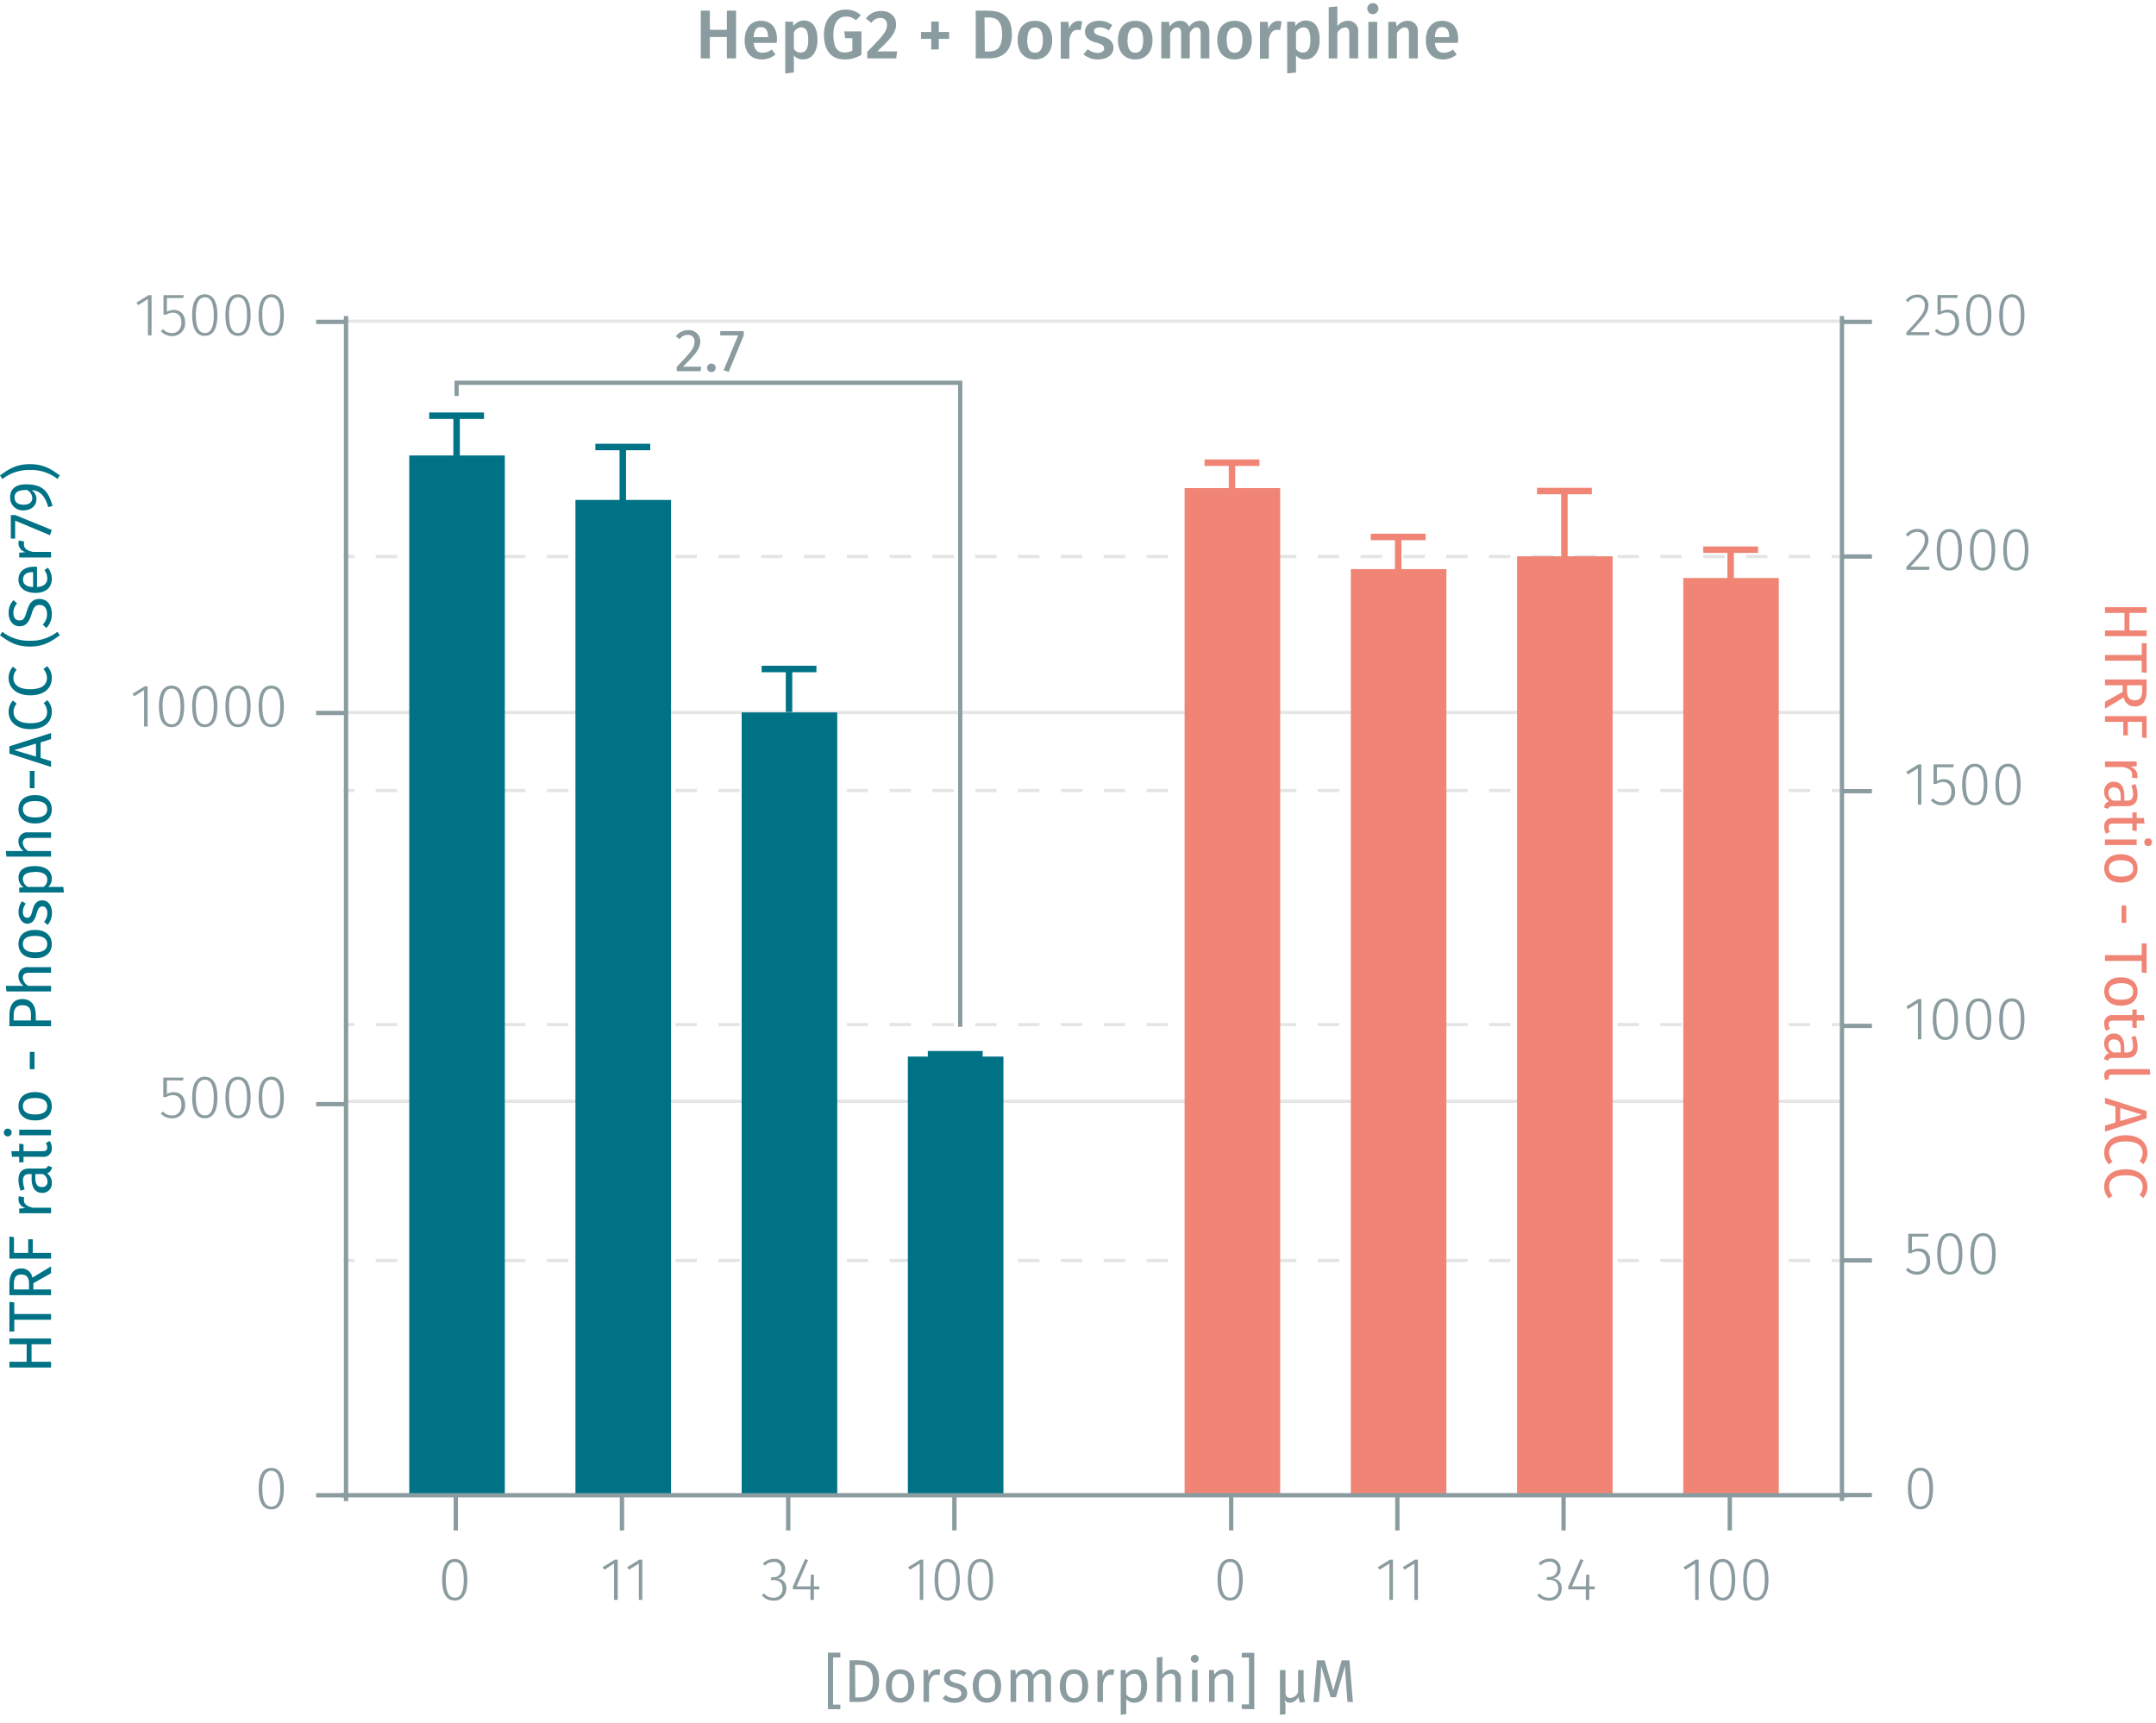 <svg id="Calque_1" data-name="Calque 1" xmlns="http://www.w3.org/2000/svg" viewBox="0 0 499.47 399.2"><title>assay-validation</title><line x1="79.58" y1="255.15" x2="426.84" y2="255.15" fill="none" stroke="#e5e5e5" stroke-miterlimit="10" stroke-width="0.75"/><line x1="79.58" y1="292.04" x2="82.08" y2="292.04" fill="none" stroke="#e5e5e5" stroke-miterlimit="10" stroke-width="0.75"/><line x1="87.04" y1="292.04" x2="421.86" y2="292.04" fill="none" stroke="#e5e5e5" stroke-miterlimit="10" stroke-width="0.75" stroke-dasharray="4.96 4.96"/><line x1="424.34" y1="292.04" x2="426.84" y2="292.04" fill="none" stroke="#e5e5e5" stroke-miterlimit="10" stroke-width="0.75"/><line x1="79.58" y1="237.37" x2="82.08" y2="237.37" fill="none" stroke="#e5e5e5" stroke-miterlimit="10" stroke-width="0.75"/><line x1="87.04" y1="237.37" x2="421.86" y2="237.37" fill="none" stroke="#e5e5e5" stroke-miterlimit="10" stroke-width="0.75" stroke-dasharray="4.96 4.96"/><line x1="424.34" y1="237.37" x2="426.84" y2="237.37" fill="none" stroke="#e5e5e5" stroke-miterlimit="10" stroke-width="0.75"/><line x1="79.58" y1="183.15" x2="82.08" y2="183.15" fill="none" stroke="#e5e5e5" stroke-miterlimit="10" stroke-width="0.75"/><line x1="87.04" y1="183.15" x2="421.86" y2="183.15" fill="none" stroke="#e5e5e5" stroke-miterlimit="10" stroke-width="0.75" stroke-dasharray="4.96 4.96"/><line x1="424.34" y1="183.15" x2="426.84" y2="183.15" fill="none" stroke="#e5e5e5" stroke-miterlimit="10" stroke-width="0.75"/><line x1="79.58" y1="128.93" x2="82.08" y2="128.93" fill="none" stroke="#e5e5e5" stroke-miterlimit="10" stroke-width="0.75"/><line x1="87.04" y1="128.93" x2="421.86" y2="128.93" fill="none" stroke="#e5e5e5" stroke-miterlimit="10" stroke-width="0.75" stroke-dasharray="4.96 4.96"/><line x1="424.34" y1="128.93" x2="426.84" y2="128.93" fill="none" stroke="#e5e5e5" stroke-miterlimit="10" stroke-width="0.75"/><line x1="79.58" y1="165.07" x2="426.84" y2="165.07" fill="none" stroke="#e5e5e5" stroke-miterlimit="10" stroke-width="0.75"/><line x1="79.58" y1="74.41" x2="426.84" y2="74.41" fill="none" stroke="#e5e5e5" stroke-miterlimit="10" stroke-width="0.75"/><polyline points="274.43 113.08 274.43 346.41 296.57 346.41 296.57 113.08 274.43 113.08" fill="#f08576" fill-rule="evenodd"/><polyline points="312.94 131.85 312.94 346.41 335.08 346.41 335.08 131.85 312.94 131.85" fill="#f08576" fill-rule="evenodd"/><polyline points="351.45 128.88 351.45 346.41 373.59 346.41 373.59 128.88 351.45 128.88" fill="#f08576" fill-rule="evenodd"/><polyline points="389.95 133.91 389.95 346.41 412.09 346.41 412.09 133.91 389.95 133.91" fill="#f08576" fill-rule="evenodd"/><polyline points="94.81 105.52 94.81 346.41 116.95 346.41 116.95 105.52 94.81 105.52" fill="#007286" fill-rule="evenodd"/><polyline points="133.31 115.82 133.31 346.41 155.45 346.41 155.45 115.82 133.31 115.82" fill="#007286" fill-rule="evenodd"/><polyline points="171.82 165.05 171.82 346.41 193.96 346.41 193.96 165.05 171.82 165.05" fill="#007286" fill-rule="evenodd"/><polyline points="210.32 244.78 210.32 346.41 232.46 346.41 232.46 244.78 210.32 244.78" fill="#007286" fill-rule="evenodd"/><path d="M108.28,366c0,3.15-1,4.8-2.93,4.8s-2.93-1.66-2.93-4.82,1-4.8,2.93-4.8S108.28,362.84,108.28,366Zm-5,0c0,2.88.75,4.15,2.09,4.15s2.07-1.26,2.07-4.13-.72-4.15-2.07-4.15S103.26,363.12,103.26,366Z" fill="#8b9ca0"/><path d="M142.25,370.66v-8.42L140,363.67l-.38-.6,2.79-1.73h.7v9.32Z" fill="#8b9ca0"/><path d="M148,370.66v-8.42l-2.3,1.43-.38-.6,2.79-1.73h.7v9.32Z" fill="#8b9ca0"/><path d="M181.9,363.51a2.1,2.1,0,0,1-1.85,2.19,2.14,2.14,0,0,1,2.11,2.32,2.73,2.73,0,0,1-3,2.79,3.38,3.38,0,0,1-2.67-1.2l.52-.46a2.67,2.67,0,0,0,2.12,1,2,2,0,0,0,2.16-2.09c0-1.42-.84-2-2.1-2h-.62l.12-.66h.44a1.79,1.79,0,0,0,1.92-1.86,1.62,1.62,0,0,0-1.79-1.68,2.87,2.87,0,0,0-2.07.86l-.44-.5a3.49,3.49,0,0,1,2.55-1.05A2.32,2.32,0,0,1,181.9,363.51Z" fill="#8b9ca0"/><path d="M188.55,368.21v2.45h-.8v-2.45h-4.08v-.61l2.84-6.41.69.28-2.66,6.06h3.21l.1-2.73h.7v2.73h1.26v.68Z" fill="#8b9ca0"/><path d="M213.08,370.66v-8.42l-2.3,1.43-.38-.6,2.79-1.73h.7v9.32Z" fill="#8b9ca0"/><path d="M222.36,366c0,3.15-1,4.8-2.93,4.8s-2.92-1.66-2.92-4.82,1-4.8,2.92-4.8S222.36,362.84,222.36,366Zm-5,0c0,2.88.74,4.15,2.08,4.15s2.08-1.26,2.08-4.13-.73-4.15-2.08-4.15S217.35,363.12,217.35,366Z" fill="#8b9ca0"/><path d="M230.06,366c0,3.15-1,4.8-2.93,4.8s-2.93-1.66-2.93-4.82,1-4.8,2.93-4.8S230.06,362.84,230.06,366Zm-5,0c0,2.88.75,4.15,2.09,4.15s2.07-1.26,2.07-4.13-.72-4.15-2.07-4.15S225,363.12,225,366Z" fill="#8b9ca0"/><path d="M287.91,366c0,3.15-1,4.8-2.93,4.8s-2.93-1.66-2.93-4.82,1-4.8,2.93-4.8S287.91,362.84,287.91,366Zm-5,0c0,2.88.75,4.15,2.09,4.15s2.07-1.26,2.07-4.13-.72-4.15-2.07-4.15S282.89,363.12,282.89,366Z" fill="#8b9ca0"/><path d="M321.88,370.66v-8.42l-2.29,1.43-.38-.6,2.79-1.73h.7v9.32Z" fill="#8b9ca0"/><path d="M327.67,370.66v-8.42l-2.3,1.43-.38-.6,2.79-1.73h.7v9.32Z" fill="#8b9ca0"/><path d="M361.53,363.51a2.1,2.1,0,0,1-1.85,2.19,2.14,2.14,0,0,1,2.11,2.32,2.73,2.73,0,0,1-3,2.79,3.38,3.38,0,0,1-2.67-1.2l.52-.46a2.67,2.67,0,0,0,2.12,1A2,2,0,0,0,361,368c0-1.42-.84-2-2.1-2h-.62l.12-.66h.44a1.79,1.79,0,0,0,1.92-1.86,1.62,1.62,0,0,0-1.79-1.68,2.87,2.87,0,0,0-2.07.86l-.44-.5a3.49,3.49,0,0,1,2.55-1.05A2.32,2.32,0,0,1,361.53,363.51Z" fill="#8b9ca0"/><path d="M368.18,368.21v2.45h-.8v-2.45H363.3v-.61l2.84-6.41.69.28-2.66,6.06h3.21l.1-2.73h.7v2.73h1.26v.68Z" fill="#8b9ca0"/><path d="M392.71,370.66v-8.42l-2.3,1.43-.38-.6,2.79-1.73h.7v9.32Z" fill="#8b9ca0"/><path d="M402,366c0,3.15-1,4.8-2.93,4.8s-2.92-1.66-2.92-4.82,1-4.8,2.92-4.8S402,362.84,402,366Zm-5,0c0,2.88.74,4.15,2.08,4.15s2.08-1.26,2.08-4.13-.73-4.15-2.08-4.15S397,363.12,397,366Z" fill="#8b9ca0"/><path d="M409.69,366c0,3.15-1,4.8-2.93,4.8s-2.93-1.66-2.93-4.82,1-4.8,2.93-4.8S409.69,362.84,409.69,366Zm-5,0c0,2.88.75,4.15,2.09,4.15s2.07-1.26,2.07-4.13-.72-4.15-2.07-4.15S404.67,363.12,404.67,366Z" fill="#8b9ca0"/><path d="M400.73,354.57v-8.16m-38.5,8.16v-8.16m-38.51,8.16v-8.16m-38.5,8.16v-8.16m-64.12,8.16v-8.16m-38.5,8.16v-8.16m-38.51,8.16v-8.16m-38.5,8.16v-8.16m-26.57,0H427.88" fill="none" stroke="#8b9ca0" stroke-miterlimit="10"/><path d="M65.77,344.89c0,3.15-1,4.8-2.93,4.8s-2.93-1.66-2.93-4.81,1-4.81,2.93-4.81S65.77,341.72,65.77,344.89Zm-5,0c0,2.87.74,4.14,2.09,4.14s2.07-1.26,2.07-4.13-.73-4.15-2.07-4.15S60.75,342,60.75,344.88Z" fill="#8b9ca0"/><path d="M38.66,250.28v3.18a3.16,3.16,0,0,1,1.6-.43c1.59,0,2.62,1.09,2.62,2.9a2.92,2.92,0,0,1-3,3.15A3.44,3.44,0,0,1,37.25,258l.51-.49a2.71,2.71,0,0,0,2.12.92c1.32,0,2.14-.95,2.14-2.48s-.81-2.23-2-2.23a2.87,2.87,0,0,0-1.55.45h-.64v-4.52h4.69l-.13.67Z" fill="#8b9ca0"/><path d="M50.37,254.27c0,3.15-1,4.81-2.93,4.81s-2.93-1.67-2.93-4.82,1-4.8,2.93-4.8S50.37,251.11,50.37,254.27Zm-5,0c0,2.87.75,4.15,2.09,4.15s2.07-1.27,2.07-4.14-.73-4.14-2.07-4.14S45.35,251.39,45.35,254.26Z" fill="#8b9ca0"/><path d="M58.07,254.27c0,3.15-1,4.81-2.93,4.81s-2.93-1.67-2.93-4.82,1-4.8,2.93-4.8S58.07,251.11,58.07,254.27Zm-5,0c0,2.87.74,4.15,2.09,4.15s2.07-1.27,2.07-4.14-.73-4.14-2.07-4.14S53.05,251.39,53.05,254.26Z" fill="#8b9ca0"/><path d="M65.77,254.27c0,3.15-1,4.81-2.93,4.81s-2.93-1.67-2.93-4.82,1-4.8,2.93-4.8S65.77,251.11,65.77,254.27Zm-5,0c0,2.87.74,4.15,2.09,4.15s2.07-1.27,2.07-4.14-.73-4.14-2.07-4.14S60.75,251.39,60.75,254.26Z" fill="#8b9ca0"/><path d="M33.38,168.31v-8.42l-2.29,1.43-.38-.6L33.5,159h.7v9.32Z" fill="#8b9ca0"/><path d="M42.67,163.66c0,3.15-1,4.8-2.93,4.8s-2.93-1.66-2.93-4.82,1-4.8,2.93-4.8S42.67,160.49,42.67,163.66Zm-5,0c0,2.88.75,4.15,2.09,4.15s2.07-1.26,2.07-4.13-.72-4.15-2.07-4.15S37.65,160.77,37.65,163.64Z" fill="#8b9ca0"/><path d="M50.37,163.66c0,3.15-1,4.8-2.93,4.8s-2.93-1.66-2.93-4.82,1-4.8,2.93-4.8S50.37,160.49,50.37,163.66Zm-5,0c0,2.88.75,4.15,2.09,4.15s2.07-1.26,2.07-4.13-.73-4.15-2.07-4.15S45.35,160.77,45.35,163.64Z" fill="#8b9ca0"/><path d="M58.07,163.66c0,3.15-1,4.8-2.93,4.8s-2.93-1.66-2.93-4.82,1-4.8,2.93-4.8S58.07,160.49,58.07,163.66Zm-5,0c0,2.88.75,4.15,2.09,4.15s2.07-1.26,2.07-4.13-.72-4.15-2.07-4.15S53.05,160.77,53.05,163.64Z" fill="#8b9ca0"/><path d="M65.77,163.66c0,3.15-1,4.8-2.93,4.8s-2.93-1.66-2.93-4.82,1-4.8,2.93-4.8S65.77,160.49,65.77,163.66Zm-5,0c0,2.88.75,4.15,2.09,4.15s2.07-1.26,2.07-4.13-.72-4.15-2.07-4.15S60.75,160.77,60.75,163.64Z" fill="#8b9ca0"/><path d="M34.27,77.69V69.27L32,70.7l-.38-.6,2.79-1.72h.7v9.31Z" fill="#8b9ca0"/><path d="M38.66,69.05v3.18a3.16,3.16,0,0,1,1.6-.43c1.6,0,2.62,1.09,2.62,2.9a2.92,2.92,0,0,1-3,3.15,3.44,3.44,0,0,1-2.63-1.12l.51-.49a2.71,2.71,0,0,0,2.12.92c1.32,0,2.14-1,2.14-2.48s-.81-2.23-1.94-2.23a2.9,2.9,0,0,0-1.56.45h-.64V68.38h4.69l-.13.67Z" fill="#8b9ca0"/><path d="M50.37,73c0,3.15-1,4.81-2.93,4.81S44.51,76.18,44.51,73s1-4.81,2.93-4.81S50.37,69.88,50.37,73Zm-5,0c0,2.87.75,4.15,2.09,4.15s2.07-1.27,2.07-4.14-.73-4.14-2.07-4.14S45.35,70.16,45.35,73Z" fill="#8b9ca0"/><path d="M58.07,73c0,3.15-1,4.81-2.93,4.81S52.21,76.18,52.21,73s1-4.81,2.93-4.81S58.07,69.88,58.07,73Zm-5,0c0,2.87.75,4.15,2.09,4.15s2.07-1.27,2.07-4.14-.72-4.14-2.07-4.14S53.05,70.16,53.05,73Z" fill="#8b9ca0"/><path d="M65.77,73c0,3.15-1,4.81-2.93,4.81S59.91,76.18,59.91,73s1-4.81,2.93-4.81S65.77,69.88,65.77,73Zm-5,0c0,2.87.75,4.15,2.09,4.15s2.07-1.27,2.07-4.14-.72-4.14-2.07-4.14S60.75,70.16,60.75,73Z" fill="#8b9ca0"/><path d="M80.17,74.57H73.24m6.93,90.61H73.24m6.93,90.62H73.24m6.93,90.61H73.24m6.93,1.36V73.21" fill="none" stroke="#8b9ca0" stroke-miterlimit="10"/><path d="M447.82,344.86c0,3.15-1,4.81-2.93,4.81S442,348,442,344.85s1-4.81,2.93-4.81S447.82,341.7,447.82,344.86Zm-5,0c0,2.87.74,4.14,2.09,4.14s2.07-1.26,2.07-4.13-.73-4.14-2.07-4.14S442.8,342,442.8,344.85Z" fill="#8b9ca0"/><path d="M442.93,286.5v3.18a3.16,3.16,0,0,1,1.6-.43c1.59,0,2.61,1.09,2.61,2.9a2.92,2.92,0,0,1-3,3.15,3.48,3.48,0,0,1-2.64-1.12l.52-.49a2.71,2.71,0,0,0,2.12.92c1.31,0,2.14-.95,2.14-2.48s-.81-2.22-2-2.22a2.86,2.86,0,0,0-1.55.44h-.65v-4.52h4.7l-.13.67Z" fill="#8b9ca0"/><path d="M454.63,290.49c0,3.16-1,4.81-2.92,4.81s-2.93-1.67-2.93-4.82,1-4.8,2.93-4.8S454.63,287.33,454.63,290.49Zm-5,0c0,2.87.74,4.15,2.09,4.15s2.07-1.26,2.07-4.14-.73-4.14-2.07-4.14S449.62,287.61,449.62,290.48Z" fill="#8b9ca0"/><path d="M462.33,290.49c0,3.16-1,4.81-2.92,4.81s-2.93-1.67-2.93-4.82,1-4.8,2.93-4.8S462.33,287.33,462.33,290.49Zm-5,0c0,2.87.74,4.15,2.09,4.15s2.07-1.26,2.07-4.14-.73-4.14-2.07-4.14S457.32,287.61,457.32,290.48Z" fill="#8b9ca0"/><path d="M444.31,240.78v-8.42L442,233.79l-.38-.61,2.79-1.72h.7v9.32Z" fill="#8b9ca0"/><path d="M453.6,236.13c0,3.15-1,4.8-2.93,4.8s-2.93-1.67-2.93-4.82,1-4.8,2.93-4.8S453.6,233,453.6,236.13Zm-5,0c0,2.87.75,4.15,2.09,4.15s2.07-1.26,2.07-4.13S452,232,450.67,232,448.58,233.24,448.58,236.11Z" fill="#8b9ca0"/><path d="M461.3,236.13c0,3.15-1,4.8-2.93,4.8s-2.93-1.67-2.93-4.82,1-4.8,2.93-4.8S461.3,233,461.3,236.13Zm-5,0c0,2.87.75,4.15,2.09,4.15s2.07-1.26,2.07-4.13-.72-4.15-2.07-4.15S456.28,233.24,456.28,236.11Z" fill="#8b9ca0"/><path d="M469,236.13c0,3.15-1,4.8-2.93,4.8s-2.93-1.67-2.93-4.82,1-4.8,2.93-4.8S469,233,469,236.13Zm-5,0c0,2.87.75,4.15,2.09,4.15s2.07-1.26,2.07-4.13-.72-4.15-2.07-4.15S464,233.24,464,236.11Z" fill="#8b9ca0"/><path d="M444.31,186.41V178L442,179.42l-.38-.61,2.79-1.72h.7v9.32Z" fill="#8b9ca0"/><path d="M448.71,177.76v3.18a3.16,3.16,0,0,1,1.6-.43c1.59,0,2.62,1.09,2.62,2.9a2.92,2.92,0,0,1-3,3.15,3.44,3.44,0,0,1-2.63-1.12l.51-.49a2.67,2.67,0,0,0,2.12.92c1.32,0,2.14-1,2.14-2.48s-.81-2.22-1.95-2.22a2.78,2.78,0,0,0-1.55.45h-.64v-4.53h4.69l-.13.67Z" fill="#8b9ca0"/><path d="M460.42,181.76c0,3.15-1,4.8-2.93,4.8s-2.93-1.67-2.93-4.82,1-4.8,2.93-4.8S460.42,178.59,460.42,181.76Zm-5,0c0,2.87.74,4.15,2.09,4.15s2.07-1.26,2.07-4.13-.73-4.15-2.07-4.15S455.4,178.87,455.4,181.74Z" fill="#8b9ca0"/><path d="M468.12,181.76c0,3.15-1,4.8-2.93,4.8s-2.93-1.67-2.93-4.82,1-4.8,2.93-4.8S468.12,178.59,468.12,181.76Zm-5,0c0,2.87.74,4.15,2.09,4.15s2.07-1.26,2.07-4.13-.73-4.15-2.07-4.15S463.1,178.87,463.1,181.74Z" fill="#8b9ca0"/><path d="M446.75,125c0,1.85-1,3-4.16,6.3H447l-.11.72h-5.25v-.69c3.46-3.68,4.27-4.65,4.27-6.29a1.67,1.67,0,0,0-1.76-1.8,2.51,2.51,0,0,0-2.08,1.06l-.57-.42a3.26,3.26,0,0,1,2.69-1.33A2.37,2.37,0,0,1,446.75,125Z" fill="#8b9ca0"/><path d="M454.52,127.39c0,3.15-1,4.8-2.92,4.8s-2.93-1.66-2.93-4.82,1-4.8,2.93-4.8S454.52,124.22,454.52,127.39Zm-5,0c0,2.88.74,4.15,2.09,4.15s2.07-1.26,2.07-4.13-.73-4.15-2.07-4.15S449.51,124.5,449.51,127.37Z" fill="#8b9ca0"/><path d="M462.22,127.39c0,3.15-1,4.8-2.93,4.8s-2.92-1.66-2.92-4.82,1-4.8,2.92-4.8S462.22,124.22,462.22,127.39Zm-5,0c0,2.88.74,4.15,2.08,4.15s2.08-1.26,2.08-4.13-.73-4.15-2.08-4.15S457.21,124.5,457.21,127.37Z" fill="#8b9ca0"/><path d="M469.92,127.39c0,3.15-1,4.8-2.93,4.8s-2.92-1.66-2.92-4.82,1-4.8,2.92-4.8S469.92,124.22,469.92,127.39Zm-5,0c0,2.88.74,4.15,2.08,4.15s2.08-1.26,2.08-4.13-.73-4.15-2.08-4.15S464.91,124.5,464.91,127.37Z" fill="#8b9ca0"/><path d="M446.75,70.65c0,1.85-1,3-4.16,6.3H447l-.11.72h-5.25V77c3.46-3.68,4.27-4.65,4.27-6.29a1.67,1.67,0,0,0-1.76-1.8A2.51,2.51,0,0,0,442.07,70l-.57-.42a3.26,3.26,0,0,1,2.69-1.33A2.37,2.37,0,0,1,446.75,70.65Z" fill="#8b9ca0"/><path d="M449.63,69v3.18a3.1,3.1,0,0,1,1.6-.44c1.6,0,2.62,1.09,2.62,2.9a2.91,2.91,0,0,1-3,3.15,3.45,3.45,0,0,1-2.63-1.12l.52-.49a2.65,2.65,0,0,0,2.11.93c1.32,0,2.15-1,2.15-2.48s-.82-2.23-1.95-2.23a2.82,2.82,0,0,0-1.56.45h-.64V68.35h4.69l-.12.68Z" fill="#8b9ca0"/><path d="M461.34,73c0,3.15-1,4.8-2.93,4.8s-2.92-1.66-2.92-4.82,1-4.8,2.92-4.8S461.34,69.85,461.34,73Zm-5,0c0,2.88.75,4.15,2.09,4.15s2.08-1.26,2.08-4.13-.73-4.15-2.08-4.15S456.32,70.13,456.32,73Z" fill="#8b9ca0"/><path d="M469,73c0,3.15-1,4.8-2.93,4.8s-2.92-1.66-2.92-4.82,1-4.8,2.92-4.8S469,69.85,469,73Zm-5,0c0,2.88.74,4.15,2.08,4.15s2.08-1.26,2.08-4.13-.73-4.15-2.08-4.15S464,70.13,464,73Z" fill="#8b9ca0"/><path d="M426.72,74.57h6.94m-6.94,54.36h6.94m-6.94,54.37h6.94m-6.94,54.37h6.94M426.72,292h6.94m-6.94,54.37h6.94m-6.94,1.36V73.21" fill="none" stroke="#8b9ca0" stroke-miterlimit="10"/><polyline points="279.06 107.19 291.76 107.19 285.41 107.19 285.41 113.53" fill="none" stroke="#f08576" stroke-miterlimit="10" stroke-width="1.5"/><polyline points="317.56 124.4 330.27 124.4 323.91 124.4 323.91 132.11" fill="none" stroke="#f08576" stroke-miterlimit="10" stroke-width="1.5"/><polyline points="356.07 113.76 368.77 113.76 362.42 113.76 362.42 129.16" fill="none" stroke="#f08576" stroke-miterlimit="10" stroke-width="1.5"/><polyline points="394.57 127.35 407.28 127.35 400.93 127.35 400.93 134.15" fill="none" stroke="#f08576" stroke-miterlimit="10" stroke-width="1.5"/><polyline points="99.43 96.31 112.13 96.31 105.78 96.31 105.78 106.05" fill="none" stroke="#007286" stroke-miterlimit="10" stroke-width="1.5"/><polyline points="137.93 103.56 150.64 103.56 144.28 103.56 144.28 116.25" fill="none" stroke="#007286" stroke-miterlimit="10" stroke-width="1.5"/><polyline points="176.44 154.99 189.14 154.99 182.79 154.99 182.79 164.95" fill="none" stroke="#007286" stroke-miterlimit="10" stroke-width="1.5"/><polyline points="214.94 244.24 227.65 244.24 221.3 244.24 221.3 245.15" fill="none" stroke="#007286" stroke-miterlimit="10" stroke-width="1.5"/><path d="M193,384v10.91h1.68v1.07h-2.89V382.87h2.89V384Z" fill="#8b9ca0"/><path d="M203.66,389.43c0,3.93-2.45,4.87-4.54,4.87h-2.31v-9.65h2C201.3,384.65,203.66,385.42,203.66,389.43Zm-5.52,3.82h1.08c1.52,0,3-.64,3-3.82s-1.58-3.72-3.13-3.72h-1Z" fill="#8b9ca0"/><path d="M211.81,390.6c0,2.29-1.2,3.87-3.29,3.87s-3.29-1.51-3.29-3.85,1.2-3.87,3.3-3.87S211.81,388.26,211.81,390.6Zm-5.2,0c0,1.92.68,2.81,1.91,2.81s1.9-.89,1.9-2.83-.67-2.81-1.89-2.81S206.61,388.68,206.61,390.62Z" fill="#8b9ca0"/><path d="M217.87,386.84l-.24,1.26A2.11,2.11,0,0,0,217,388c-.92,0-1.46.66-1.77,2.08v4.21h-1.28v-7.38H215l.13,1.5a2.11,2.11,0,0,1,2-1.67A2.92,2.92,0,0,1,217.87,386.84Z" fill="#8b9ca0"/><path d="M223.85,387.59l-.56.86a3.06,3.06,0,0,0-1.91-.68c-.84,0-1.35.38-1.35,1s.39.88,1.58,1.19c1.55.39,2.45,1,2.45,2.3,0,1.54-1.41,2.24-2.91,2.24a4.09,4.09,0,0,1-2.79-1l.71-.81a3.07,3.07,0,0,0,2.05.74c1,0,1.58-.43,1.58-1.08s-.36-1.05-1.79-1.43c-1.6-.42-2.23-1.1-2.23-2.15s1.14-2,2.66-2A3.93,3.93,0,0,1,223.85,387.59Z" fill="#8b9ca0"/><path d="M231.93,390.6c0,2.29-1.21,3.87-3.29,3.87s-3.29-1.51-3.29-3.85,1.2-3.87,3.3-3.87S231.93,388.26,231.93,390.6Zm-5.2,0c0,1.92.67,2.81,1.91,2.81s1.9-.89,1.9-2.83-.67-2.81-1.89-2.81S226.73,388.68,226.73,390.62Z" fill="#8b9ca0"/><path d="M243.47,389v5.29h-1.29v-5.11c0-1.11-.48-1.43-1-1.43-.8,0-1.23.52-1.74,1.3v5.24h-1.29v-5.11c0-1.11-.47-1.43-1-1.43-.8,0-1.25.52-1.74,1.3v5.24h-1.29v-7.38h1.11l.11,1.08a2.45,2.45,0,0,1,2.13-1.25,1.86,1.86,0,0,1,1.86,1.33,2.57,2.57,0,0,1,2.2-1.33A2,2,0,0,1,243.47,389Z" fill="#8b9ca0"/><path d="M252.1,390.6c0,2.29-1.2,3.87-3.29,3.87s-3.29-1.51-3.29-3.85,1.2-3.87,3.3-3.87S252.1,388.26,252.1,390.6Zm-5.19,0c0,1.92.67,2.81,1.9,2.81s1.91-.89,1.91-2.83-.68-2.81-1.9-2.81S246.91,388.68,246.91,390.62Z" fill="#8b9ca0"/><path d="M258.16,386.84l-.24,1.26a2.11,2.11,0,0,0-.64-.09c-.92,0-1.46.66-1.76,2.08v4.21h-1.29v-7.38h1.1l.13,1.5a2.11,2.11,0,0,1,2-1.67A2.92,2.92,0,0,1,258.16,386.84Z" fill="#8b9ca0"/><path d="M265.75,390.6c0,2.24-1,3.87-2.9,3.87a2.39,2.39,0,0,1-1.93-.84v3.5l-1.29.15V386.92h1.11l.1,1a2.68,2.68,0,0,1,2.18-1.16C265,386.75,265.75,388.28,265.75,390.6Zm-1.38,0c0-1.92-.56-2.83-1.67-2.83a2.23,2.23,0,0,0-1.78,1.15v3.6a1.89,1.89,0,0,0,1.62.9C263.72,393.42,264.37,392.54,264.37,390.6Z" fill="#8b9ca0"/><path d="M273.56,389v5.29h-1.28v-5.11c0-1.11-.48-1.43-1.18-1.43a2.26,2.26,0,0,0-1.86,1.29v5.25H268V384l1.29-.14v4.12a2.64,2.64,0,0,1,2.18-1.19A2,2,0,0,1,273.56,389Z" fill="#8b9ca0"/><path d="M277.69,384.26a.91.91,0,1,1-.91-.88A.86.86,0,0,1,277.69,384.26Zm-1.54,10v-7.38h1.29v7.38Z" fill="#8b9ca0"/><path d="M285.72,389v5.29h-1.29v-5.11c0-1.11-.45-1.43-1.17-1.43a2.24,2.24,0,0,0-1.87,1.3v5.24H280.1v-7.38h1.11l.11,1.09a2.66,2.66,0,0,1,2.25-1.26A2,2,0,0,1,285.72,389Z" fill="#8b9ca0"/><path d="M287.67,395.93v-1.07h1.68V384h-1.68v-1.08h2.9v13.06Z" fill="#8b9ca0"/><path d="M302.38,394.3l-1.21.17a3.8,3.8,0,0,1-.33-1.36h0a2.45,2.45,0,0,1-1.94,1.37,1.4,1.4,0,0,1-1.34-.7,5.49,5.49,0,0,1,.24,1.88v1.48l-1.28.15V386.92h1.29v5.2c0,.93.48,1.24,1.11,1.24a2,2,0,0,0,1.8-1.34v-5.1H302v4.86A7.85,7.85,0,0,0,302.38,394.3Z" fill="#8b9ca0"/><path d="M312.16,394.3l-.33-4.36c-.13-1.51-.23-3.13-.24-3.93l-2.09,7.2h-1.25L306.06,386c0,1.14-.07,2.64-.19,4.05l-.32,4.26h-1.26l.8-9.65h1.79l2,7,1.94-7h1.8l.8,9.65Z" fill="#8b9ca0"/><path d="M7.31,315.49h4.52v1.33H2.18v-1.33h4v-4.06h-4V310.1h9.65v1.33H7.31Z" fill="#007286"/><path d="M3.31,304.42h8.52v1.33H3.31v2.74H2.18V301.6l1.13.14Z" fill="#007286"/><path d="M7.74,298.73h4.09v1.33H2.18v-2.53c0-2.41.92-3.67,2.73-3.67A2.52,2.52,0,0,1,7.5,296l4.33-2.61v1.58l-4.09,2.31Zm-2.83-3.46c-1.2,0-1.69.69-1.69,2.27v1.19h3.5v-1.34C6.72,296,6.21,295.27,4.91,295.27Z" fill="#007286"/><path d="M3.24,290.26H6.53v-3.15H7.59v3.15h4.24v1.33H2.18v-5.12l1.06.15Z" fill="#007286"/><path d="M4.36,277.14l1.26.24a2.63,2.63,0,0,0-.08.65c0,.92.66,1.45,2.07,1.76h4.22v1.29H4.45V280l1.5-.12a2.11,2.11,0,0,1-1.67-2A3.55,3.55,0,0,1,4.36,277.14Z" fill="#007286"/><path d="M11.1,270.09l.9.29a1.49,1.49,0,0,1-1.11,1.44A2.53,2.53,0,0,1,12,274a2.15,2.15,0,0,1-2.23,2.36c-1.58,0-2.44-1.19-2.44-3.25V272H6.79c-1.07,0-1.46.52-1.46,1.54a6.61,6.61,0,0,0,.39,2l-.94.32a7.33,7.33,0,0,1-.5-2.54c0-1.78.91-2.6,2.45-2.6h3.38C10.75,270.7,11,270.46,11.1,270.09ZM9.88,272H8.19v1c0,1.36.5,2,1.51,2A1.16,1.16,0,0,0,11,273.73,1.9,1.9,0,0,0,9.88,272Z" fill="#007286"/><path d="M12,266a1.86,1.86,0,0,1-2.1,2H5.44v1.29h-1V268H2.78l-.15-1.29H4.45v-1.75l1,.14v1.61h4.4c.74,0,1.09-.24,1.09-.88a1.72,1.72,0,0,0-.32-1l.88-.49A2.78,2.78,0,0,1,12,266Z" fill="#007286"/><path d="M1.79,261.47a.9.9,0,0,1,0,1.8.9.9,0,0,1,0-1.8Zm10,1.54H4.45v-1.29h7.38Z" fill="#007286"/><path d="M8.13,253c2.28,0,3.87,1.2,3.87,3.29s-1.51,3.29-3.85,3.29-3.87-1.2-3.87-3.3S5.79,253,8.13,253Zm0,5.19c1.92,0,2.81-.67,2.81-1.9s-.89-1.91-2.83-1.91-2.81.68-2.81,1.9S6.21,258.2,8.15,258.2Z" fill="#007286"/><path d="M6.9,243.7H8v4H6.9Z" fill="#007286"/><path d="M5.16,231.46c2.22,0,3.13,1.61,3.13,3.74v1.22h3.54v1.33H2.18v-2.54C2.18,232.89,3.13,231.46,5.16,231.46Zm0,1.42c-1.45,0-2,.92-2,2.35v1.19h4v-1.16C7.24,233.83,6.82,232.88,5.18,232.88Z" fill="#007286"/><path d="M6.53,224.07h5.3v1.29H6.72c-1.11,0-1.43.48-1.43,1.18a2.27,2.27,0,0,0,1.29,1.86h5.25v1.29H1.49l-.14-1.29H5.47a2.64,2.64,0,0,1-1.19-2.19A2,2,0,0,1,6.53,224.07Z" fill="#007286"/><path d="M8.13,215.43c2.28,0,3.87,1.21,3.87,3.29S10.49,222,8.15,222s-3.87-1.2-3.87-3.3S5.79,215.43,8.13,215.43Zm0,5.2c1.92,0,2.81-.67,2.81-1.91s-.89-1.9-2.83-1.9-2.81.67-2.81,1.89S6.21,220.63,8.15,220.63Z" fill="#007286"/><path d="M5.12,208.8l.85.56a3.1,3.1,0,0,0-.67,1.9c0,.84.38,1.36,1,1.36s.88-.39,1.19-1.58c.39-1.56,1-2.45,2.3-2.45,1.54,0,2.24,1.41,2.24,2.91a4.11,4.11,0,0,1-1,2.79l-.81-.72a3.09,3.09,0,0,0,.74-2c0-1-.43-1.58-1.08-1.58s-1.05.36-1.43,1.79C8,213.34,7.35,214,6.3,214s-2-1.14-2-2.67A3.92,3.92,0,0,1,5.12,208.8Z" fill="#007286"/><path d="M8.13,200.65c2.24,0,3.87,1,3.87,2.9a2.39,2.39,0,0,1-.84,1.93h3.5l.15,1.29H4.45v-1.11l1-.1a2.68,2.68,0,0,1-1.16-2.18C4.28,201.42,5.81,200.65,8.13,200.65Zm0,1.38c-1.92,0-2.83.56-2.83,1.67a2.23,2.23,0,0,0,1.15,1.78h3.6a1.91,1.91,0,0,0,.9-1.62C11,202.68,10.07,202,8.13,202Z" fill="#007286"/><path d="M6.53,192.84h5.3v1.28H6.72c-1.11,0-1.43.48-1.43,1.18a2.26,2.26,0,0,0,1.29,1.86h5.25v1.29H1.49l-.14-1.29H5.47A2.64,2.64,0,0,1,4.28,195,2,2,0,0,1,6.53,192.84Z" fill="#007286"/><path d="M8.13,184.2c2.28,0,3.87,1.2,3.87,3.29s-1.51,3.29-3.85,3.29-3.87-1.2-3.87-3.3S5.79,184.2,8.13,184.2Zm0,5.19c1.92,0,2.81-.67,2.81-1.9s-.89-1.9-2.83-1.9-2.81.67-2.81,1.89S6.21,189.39,8.15,189.39Z" fill="#007286"/><path d="M6.9,178.6H8v4H6.9Z" fill="#007286"/><path d="M9.41,175.6l2.42.73v1.35l-9.65-3.1V172.9l9.65-3.08v1.4L9.41,172Zm-6.13-1.83,5.05,1.51v-3Z" fill="#007286"/><path d="M3,162.29l.86.73a2.84,2.84,0,0,0-.72,1.86c0,1.46,1,2.67,3.9,2.67s3.88-1.16,3.88-2.66a3.24,3.24,0,0,0-.81-2l.85-.68A3.77,3.77,0,0,1,12,164.93c0,2.34-1.75,4-5,4s-5-1.82-5-4A3.81,3.81,0,0,1,3,162.29Z" fill="#007286"/><path d="M3,154.45l.86.73A2.84,2.84,0,0,0,3.1,157c0,1.46,1,2.67,3.9,2.67s3.88-1.16,3.88-2.66a3.24,3.24,0,0,0-.81-2l.85-.67A3.72,3.72,0,0,1,12,157.09c0,2.34-1.75,4-5,4s-5-1.82-5-4A3.81,3.81,0,0,1,3,154.45Z" fill="#007286"/><path d="M6.93,148.44a9.9,9.9,0,0,0,6.37-2.07l.56.81c-1.95,1.38-3.61,2.61-6.93,2.61s-5-1.23-6.94-2.61l.56-.81A9.91,9.91,0,0,0,6.93,148.44Z" fill="#007286"/><path d="M3.13,139.05l.84.75A3.15,3.15,0,0,0,3.1,142c0,1,.45,1.73,1.38,1.73s1.2-.38,1.73-2.11c.48-1.54,1.08-2.86,2.93-2.86,1.68,0,2.86,1.27,2.86,3.45a4.47,4.47,0,0,1-1.25,3.27l-.85-.77a3.42,3.42,0,0,0,1-2.49c0-1.14-.55-2.07-1.72-2.07-.94,0-1.36.44-1.86,2.08-.58,1.88-1.29,2.86-2.79,2.86S2,143.81,2,142A4.05,4.05,0,0,1,3.13,139.05Z" fill="#007286"/><path d="M8.58,131.31V136c1.71-.12,2.37-.92,2.37-2a3.13,3.13,0,0,0-.65-1.92l.77-.56a4,4,0,0,1,.93,2.58c0,2.06-1.44,3.26-3.78,3.26s-3.94-1.16-3.94-3.06,1.39-3,3.64-3A6.12,6.12,0,0,1,8.58,131.31Zm-1,1.24c-1.44,0-2.24.58-2.24,1.74,0,1,.69,1.62,2.33,1.72v-3.46Z" fill="#007286"/><path d="M4.36,125.22l1.26.24a2.49,2.49,0,0,0-.08.64c0,.92.66,1.46,2.07,1.76h4.22v1.29H4.45v-1.1l1.5-.13a2.11,2.11,0,0,1-1.67-2A3.47,3.47,0,0,1,4.36,125.22Z" fill="#007286"/><path d="M12,122.78,11.58,124l-8.07-3.38v4.15h-1v-5.45h1Z" fill="#007286"/><path d="M6,112.21c3.88,0,5.18,1.54,6.18,5l-1,.29c-.67-2.35-1.75-3.85-3.86-3.95a2.48,2.48,0,0,1,1.12,2.1c0,1.46-1.15,2.59-3,2.59a2.91,2.91,0,0,1-3.09-3C2.32,113.22,3.76,112.21,6,112.21Zm.29,1.3c-2.11,0-2.91.54-2.91,1.7s.76,1.72,2.1,1.72,2-.64,2-1.55A2.21,2.21,0,0,0,6.25,113.51Z" fill="#007286"/><path d="M6.93,107.54c3.32,0,5,1.23,6.93,2.6l-.56.81a9.9,9.9,0,0,0-6.37-2.07A9.91,9.91,0,0,0,.55,111L0,110.14C1.94,108.77,3.61,107.54,6.93,107.54Z" fill="#007286"/><path d="M492.17,142h-4.52v-1.33h9.65V142h-4v4.06h4v1.33h-9.65v-1.33h4.52Z" fill="#f08576"/><path d="M496.16,153.07h-8.51v-1.33h8.51V149h1.14v6.89l-1.14-.14Z" fill="#f08576"/><path d="M491.74,158.76h-4.09v-1.34h9.65V160c0,2.41-.93,3.67-2.73,3.67a2.52,2.52,0,0,1-2.59-2.09l-4.33,2.61v-1.58l4.09-2.32Zm2.83,3.46c1.2,0,1.69-.69,1.69-2.27v-1.19h-3.5v1.34C492.76,161.44,493.27,162.22,494.57,162.22Z" fill="#f08576"/><path d="M496.24,167.23h-3.3v3.15h-1.05v-3.15h-4.24V165.9h9.65V171l-1.06-.15Z" fill="#f08576"/><path d="M495.11,180.34l-1.26-.23a2.22,2.22,0,0,0,.09-.65c0-.92-.66-1.45-2.08-1.76h-4.21v-1.29H495v1.11l-1.5.12a2.11,2.11,0,0,1,1.67,2A2.9,2.9,0,0,1,495.11,180.34Z" fill="#f08576"/><path d="M488.38,187.4l-.9-.29a1.49,1.49,0,0,1,1.11-1.45,2.51,2.51,0,0,1-1.11-2.2,2.14,2.14,0,0,1,2.23-2.35c1.58,0,2.43,1.19,2.43,3.25v1.14h.55c1.07,0,1.46-.52,1.46-1.54a6.61,6.61,0,0,0-.39-2l.93-.33a7.18,7.18,0,0,1,.51,2.55c0,1.78-.91,2.59-2.45,2.59h-3.38C488.73,186.78,488.52,187,488.38,187.4Zm1.22-1.9h1.69v-1c0-1.36-.5-2.05-1.51-2.05a1.17,1.17,0,0,0-1.33,1.28A1.88,1.88,0,0,0,489.6,185.5Z" fill="#f08576"/><path d="M487.48,191.5a1.85,1.85,0,0,1,2.1-2H494v-1.29h1v1.29h1.67l.15,1.29H495v1.75l-1-.14V190.8h-4.4c-.74,0-1.1.24-1.1.88a1.74,1.74,0,0,0,.33,1l-.89.49A2.85,2.85,0,0,1,487.48,191.5Z" fill="#f08576"/><path d="M487.65,194.48H495v1.29h-7.38Zm10,1.54a.9.9,0,0,1,0-1.8.9.9,0,0,1,0,1.8Z" fill="#f08576"/><path d="M491.35,204.48c-2.29,0-3.87-1.2-3.87-3.29s1.51-3.29,3.85-3.29,3.87,1.2,3.87,3.3S493.69,204.48,491.35,204.48Zm0-5.19c-1.92,0-2.81.67-2.81,1.9s.89,1.9,2.83,1.9,2.81-.67,2.81-1.89S493.27,199.29,491.33,199.29Z" fill="#f08576"/><path d="M492.58,213.79h-1.09v-4h1.09Z" fill="#f08576"/><path d="M496.16,222.62h-8.51v-1.33h8.51v-2.74h1.14v6.89l-1.14-.14Z" fill="#f08576"/><path d="M491.35,233c-2.29,0-3.87-1.21-3.87-3.29s1.51-3.3,3.85-3.3,3.87,1.21,3.87,3.31S493.69,233,491.35,233Zm0-5.2c-1.92,0-2.81.67-2.81,1.91s.89,1.9,2.83,1.9,2.81-.67,2.81-1.89S493.27,227.76,491.33,227.76Z" fill="#f08576"/><path d="M487.48,237.16a1.85,1.85,0,0,1,2.1-2H494v-1.29h1v1.29h1.67l.15,1.29H495v1.75l-1-.14v-1.61h-4.4c-.74,0-1.1.23-1.1.88a1.79,1.79,0,0,0,.33,1l-.89.49A2.85,2.85,0,0,1,487.48,237.16Z" fill="#f08576"/><path d="M488.38,245.73l-.9-.3a1.48,1.48,0,0,1,1.11-1.44,2.52,2.52,0,0,1-1.11-2.2,2.14,2.14,0,0,1,2.23-2.35c1.58,0,2.43,1.19,2.43,3.25v1.13h.55c1.07,0,1.46-.52,1.46-1.54a6.67,6.67,0,0,0-.39-2l.93-.32a7.14,7.14,0,0,1,.51,2.55c0,1.78-.91,2.59-2.45,2.59h-3.38C488.73,245.11,488.52,245.35,488.38,245.73Zm1.22-1.91h1.69v-1c0-1.35-.5-2-1.51-2a1.16,1.16,0,0,0-1.33,1.27A1.88,1.88,0,0,0,489.6,243.82Z" fill="#f08576"/><path d="M488.54,249.43a1.17,1.17,0,0,0,.09.48l-.9.34a2.52,2.52,0,0,1-.25-1.1c0-.94.56-1.47,1.63-1.47H498l.15,1.29h-9C488.74,249,488.54,249.1,488.54,249.43Z" fill="#f08576"/><path d="M490.07,256.39l-2.42-.73v-1.34l9.65,3.09v1.68l-9.65,3.08v-1.4l2.42-.72Zm6.12,1.84-5-1.52v3Z" fill="#f08576"/><path d="M496.52,269.71l-.86-.73a2.82,2.82,0,0,0,.71-1.86c0-1.46-1-2.68-3.89-2.68s-3.88,1.16-3.88,2.66a3.29,3.29,0,0,0,.81,2l-.85.67a3.77,3.77,0,0,1-1.08-2.76c0-2.34,1.75-4,5-4s5,1.82,5,4A3.84,3.84,0,0,1,496.52,269.71Z" fill="#f08576"/><path d="M496.52,277.55l-.86-.73a2.82,2.82,0,0,0,.71-1.86c0-1.46-1-2.68-3.89-2.68s-3.88,1.16-3.88,2.66a3.29,3.29,0,0,0,.81,2.05l-.85.67a3.77,3.77,0,0,1-1.08-2.76c0-2.34,1.75-4,5-4s5,1.82,5,4A3.84,3.84,0,0,1,496.52,277.55Z" fill="#f08576"/><polyline points="105.78 91.74 105.78 88.68 222.45 88.68 222.45 237.89" fill="none" stroke="#8b9ca0" stroke-miterlimit="10" stroke-width="0.98"/><path d="M162.23,79.08c0,1.76-1.12,3-4,5.87h4.22L162.3,86h-5.53V85c3.31-3.45,4.12-4.34,4.12-5.87a1.44,1.44,0,0,0-1.54-1.55,2.3,2.3,0,0,0-1.91,1l-.87-.67a3.48,3.48,0,0,1,2.85-1.42A2.57,2.57,0,0,1,162.23,79.08Z" fill="#8b9ca0"/><path d="M165.8,85.22a1,1,0,1,1-1-1A1,1,0,0,1,165.8,85.22Z" fill="#8b9ca0"/><path d="M168.81,86.17l-1.18-.39L171,77.71h-4.15v-1h5.45v1Z" fill="#8b9ca0"/><path d="M164.45,8.58v4.95h-2.11V2.47h2.11V6.9h3.94V2.47h2.13V13.53h-2.13V8.58Z" fill="#8b9ca0"/><path d="M179.92,9.93h-5.31c.14,1.73,1,2.29,2.08,2.29a3.46,3.46,0,0,0,2.11-.76l.85,1.17a4.89,4.89,0,0,1-3.14,1.14c-2.62,0-4-1.75-4-4.42s1.36-4.53,3.76-4.53S180,6.42,180,9.09C180,9.37,179.94,9.7,179.92,9.93Zm-2-1.43c0-1.39-.5-2.22-1.65-2.22-1,0-1.57.64-1.68,2.32h3.33Z" fill="#8b9ca0"/><path d="M189.38,9.27c0,2.59-1.2,4.5-3.35,4.5a2.67,2.67,0,0,1-2.12-.93v3.95l-2,.23v-12h1.79l.11,1a3.09,3.09,0,0,1,2.45-1.28C188.45,4.82,189.38,6.57,189.38,9.27Zm-2.14,0c0-2.15-.58-2.93-1.64-2.93a2.08,2.08,0,0,0-1.69,1.15v3.81a1.79,1.79,0,0,0,1.55.88C186.58,12.2,187.24,11.34,187.24,9.29Z" fill="#8b9ca0"/><path d="M199.44,3.52l-1.15,1.2a3.31,3.31,0,0,0-2.3-.89c-1.57,0-2.92,1.18-2.92,4.16s.9,4.16,2.63,4.16a3.56,3.56,0,0,0,1.76-.43V8.84H195.8l-.23-1.57h4v5.41a7.25,7.25,0,0,1-3.89,1.09c-3.07,0-4.8-2-4.8-5.78s2.32-5.76,5-5.76A5,5,0,0,1,199.44,3.52Z" fill="#8b9ca0"/><path d="M207.6,5.59c0,1.82-1,3.15-4.37,6.32h4.61l-.22,1.62h-6.71V12c3.68-3.74,4.58-4.75,4.58-6.27a1.45,1.45,0,0,0-1.55-1.57,2.51,2.51,0,0,0-2.07,1.14l-1.26-1a4.21,4.21,0,0,1,3.49-1.76C206.32,2.56,207.6,3.91,207.6,5.59Z" fill="#8b9ca0"/><path d="M219.87,7.41V9h-2.38v2.45h-1.76V9h-2.37V7.41h2.37V5h1.76V7.41Z" fill="#8b9ca0"/><path d="M234.42,7.94c0,4.48-2.74,5.59-5.38,5.59h-3V2.47h2.72C231.67,2.47,234.42,3.36,234.42,7.94Zm-6.27,4h1c1.64,0,3-.73,3-4s-1.44-3.89-3.07-3.89h-1Z" fill="#8b9ca0"/><path d="M243.76,9.29c0,2.67-1.48,4.48-4,4.48s-4-1.7-4-4.48,1.49-4.47,4-4.47S243.76,6.52,243.76,9.29Zm-5.81,0c0,2,.63,2.93,1.83,2.93s1.82-.92,1.82-2.93-.62-2.92-1.81-2.92S238,7.29,238,9.29Z" fill="#8b9ca0"/><path d="M250.71,5l-.36,2a3,3,0,0,0-.75-.09c-1,0-1.55.75-1.87,2.17v4.52h-2V5.06h1.78l.19,1.67a2.38,2.38,0,0,1,2.21-1.89A3,3,0,0,1,250.71,5Z" fill="#8b9ca0"/><path d="M257.67,5.83l-.8,1.23a3.66,3.66,0,0,0-2.09-.72c-.86,0-1.32.34-1.32.85s.33.82,1.77,1.22c1.73.46,2.71,1.16,2.71,2.67,0,1.76-1.63,2.69-3.57,2.69a5,5,0,0,1-3.38-1.2l1-1.17a3.68,3.68,0,0,0,2.28.85c.92,0,1.52-.4,1.52-1s-.34-1-1.93-1.4c-1.74-.48-2.51-1.32-2.51-2.56,0-1.41,1.3-2.47,3.27-2.47A4.75,4.75,0,0,1,257.67,5.83Z" fill="#8b9ca0"/><path d="M267,9.29c0,2.67-1.49,4.48-4,4.48s-4-1.7-4-4.48,1.48-4.47,4-4.47S267,6.52,267,9.29Zm-5.81,0c0,2,.62,2.93,1.82,2.93s1.83-.92,1.83-2.93-.63-2.92-1.81-2.92S261.22,7.29,261.22,9.29Z" fill="#8b9ca0"/><path d="M280.16,7.4v6.13h-2V7.72c0-1.06-.42-1.36-.93-1.36-.71,0-1.14.49-1.6,1.28v5.89h-2V7.72c0-1.06-.43-1.36-.93-1.36-.72,0-1.15.49-1.62,1.28v5.89h-2.05V5.06h1.78l.16,1.11a2.88,2.88,0,0,1,2.45-1.35,2.07,2.07,0,0,1,2.05,1.43,3,3,0,0,1,2.54-1.43C279.27,4.82,280.16,5.8,280.16,7.4Z" fill="#8b9ca0"/><path d="M290,9.29c0,2.67-1.49,4.48-4,4.48s-4-1.7-4-4.48,1.49-4.47,4-4.47S290,6.52,290,9.29Zm-5.81,0c0,2,.62,2.93,1.83,2.93s1.82-.92,1.82-2.93-.62-2.92-1.81-2.92S284.16,7.29,284.16,9.29Z" fill="#8b9ca0"/><path d="M296.91,5l-.35,2a3,3,0,0,0-.75-.09c-1,0-1.55.75-1.87,2.17v4.52h-2.05V5.06h1.77l.2,1.67a2.37,2.37,0,0,1,2.21-1.89A2.89,2.89,0,0,1,296.91,5Z" fill="#8b9ca0"/><path d="M305.72,9.27c0,2.59-1.21,4.5-3.35,4.5a2.7,2.7,0,0,1-2.13-.93v3.95l-2.05.23v-12H300l.11,1a3.07,3.07,0,0,1,2.45-1.28C304.79,4.82,305.72,6.57,305.72,9.27Zm-2.15,0c0-2.15-.58-2.93-1.63-2.93a2.08,2.08,0,0,0-1.7,1.15v3.81a1.79,1.79,0,0,0,1.55.88C302.91,12.2,303.57,11.34,303.57,9.29Z" fill="#8b9ca0"/><path d="M314.64,7.4v6.13h-2.05V7.72c0-1.06-.41-1.36-1-1.36a2.2,2.2,0,0,0-1.77,1.26v5.91h-2V1.68l2-.2V6.07a3,3,0,0,1,2.46-1.25A2.3,2.3,0,0,1,314.64,7.4Z" fill="#8b9ca0"/><path d="M319.33,2a1.29,1.29,0,0,1-2.58,0,1.29,1.29,0,0,1,2.58,0ZM317,13.53V5.06h2.05v8.47Z" fill="#8b9ca0"/><path d="M328.45,7.4v6.13H326.4V7.72c0-1.06-.4-1.36-1-1.36s-1.28.49-1.78,1.28v5.89h-2V5.06h1.77l.16,1.11a3.17,3.17,0,0,1,2.58-1.35A2.28,2.28,0,0,1,328.45,7.4Z" fill="#8b9ca0"/><path d="M337.73,9.93h-5.31c.14,1.73,1,2.29,2.08,2.29a3.49,3.49,0,0,0,2.11-.76l.85,1.17a4.89,4.89,0,0,1-3.14,1.14c-2.62,0-4-1.75-4-4.42s1.36-4.53,3.76-4.53,3.73,1.6,3.73,4.27C337.78,9.37,337.75,9.7,337.73,9.93Zm-2-1.43c0-1.39-.5-2.22-1.65-2.22-1,0-1.57.64-1.68,2.32h3.33Z" fill="#8b9ca0"/></svg>